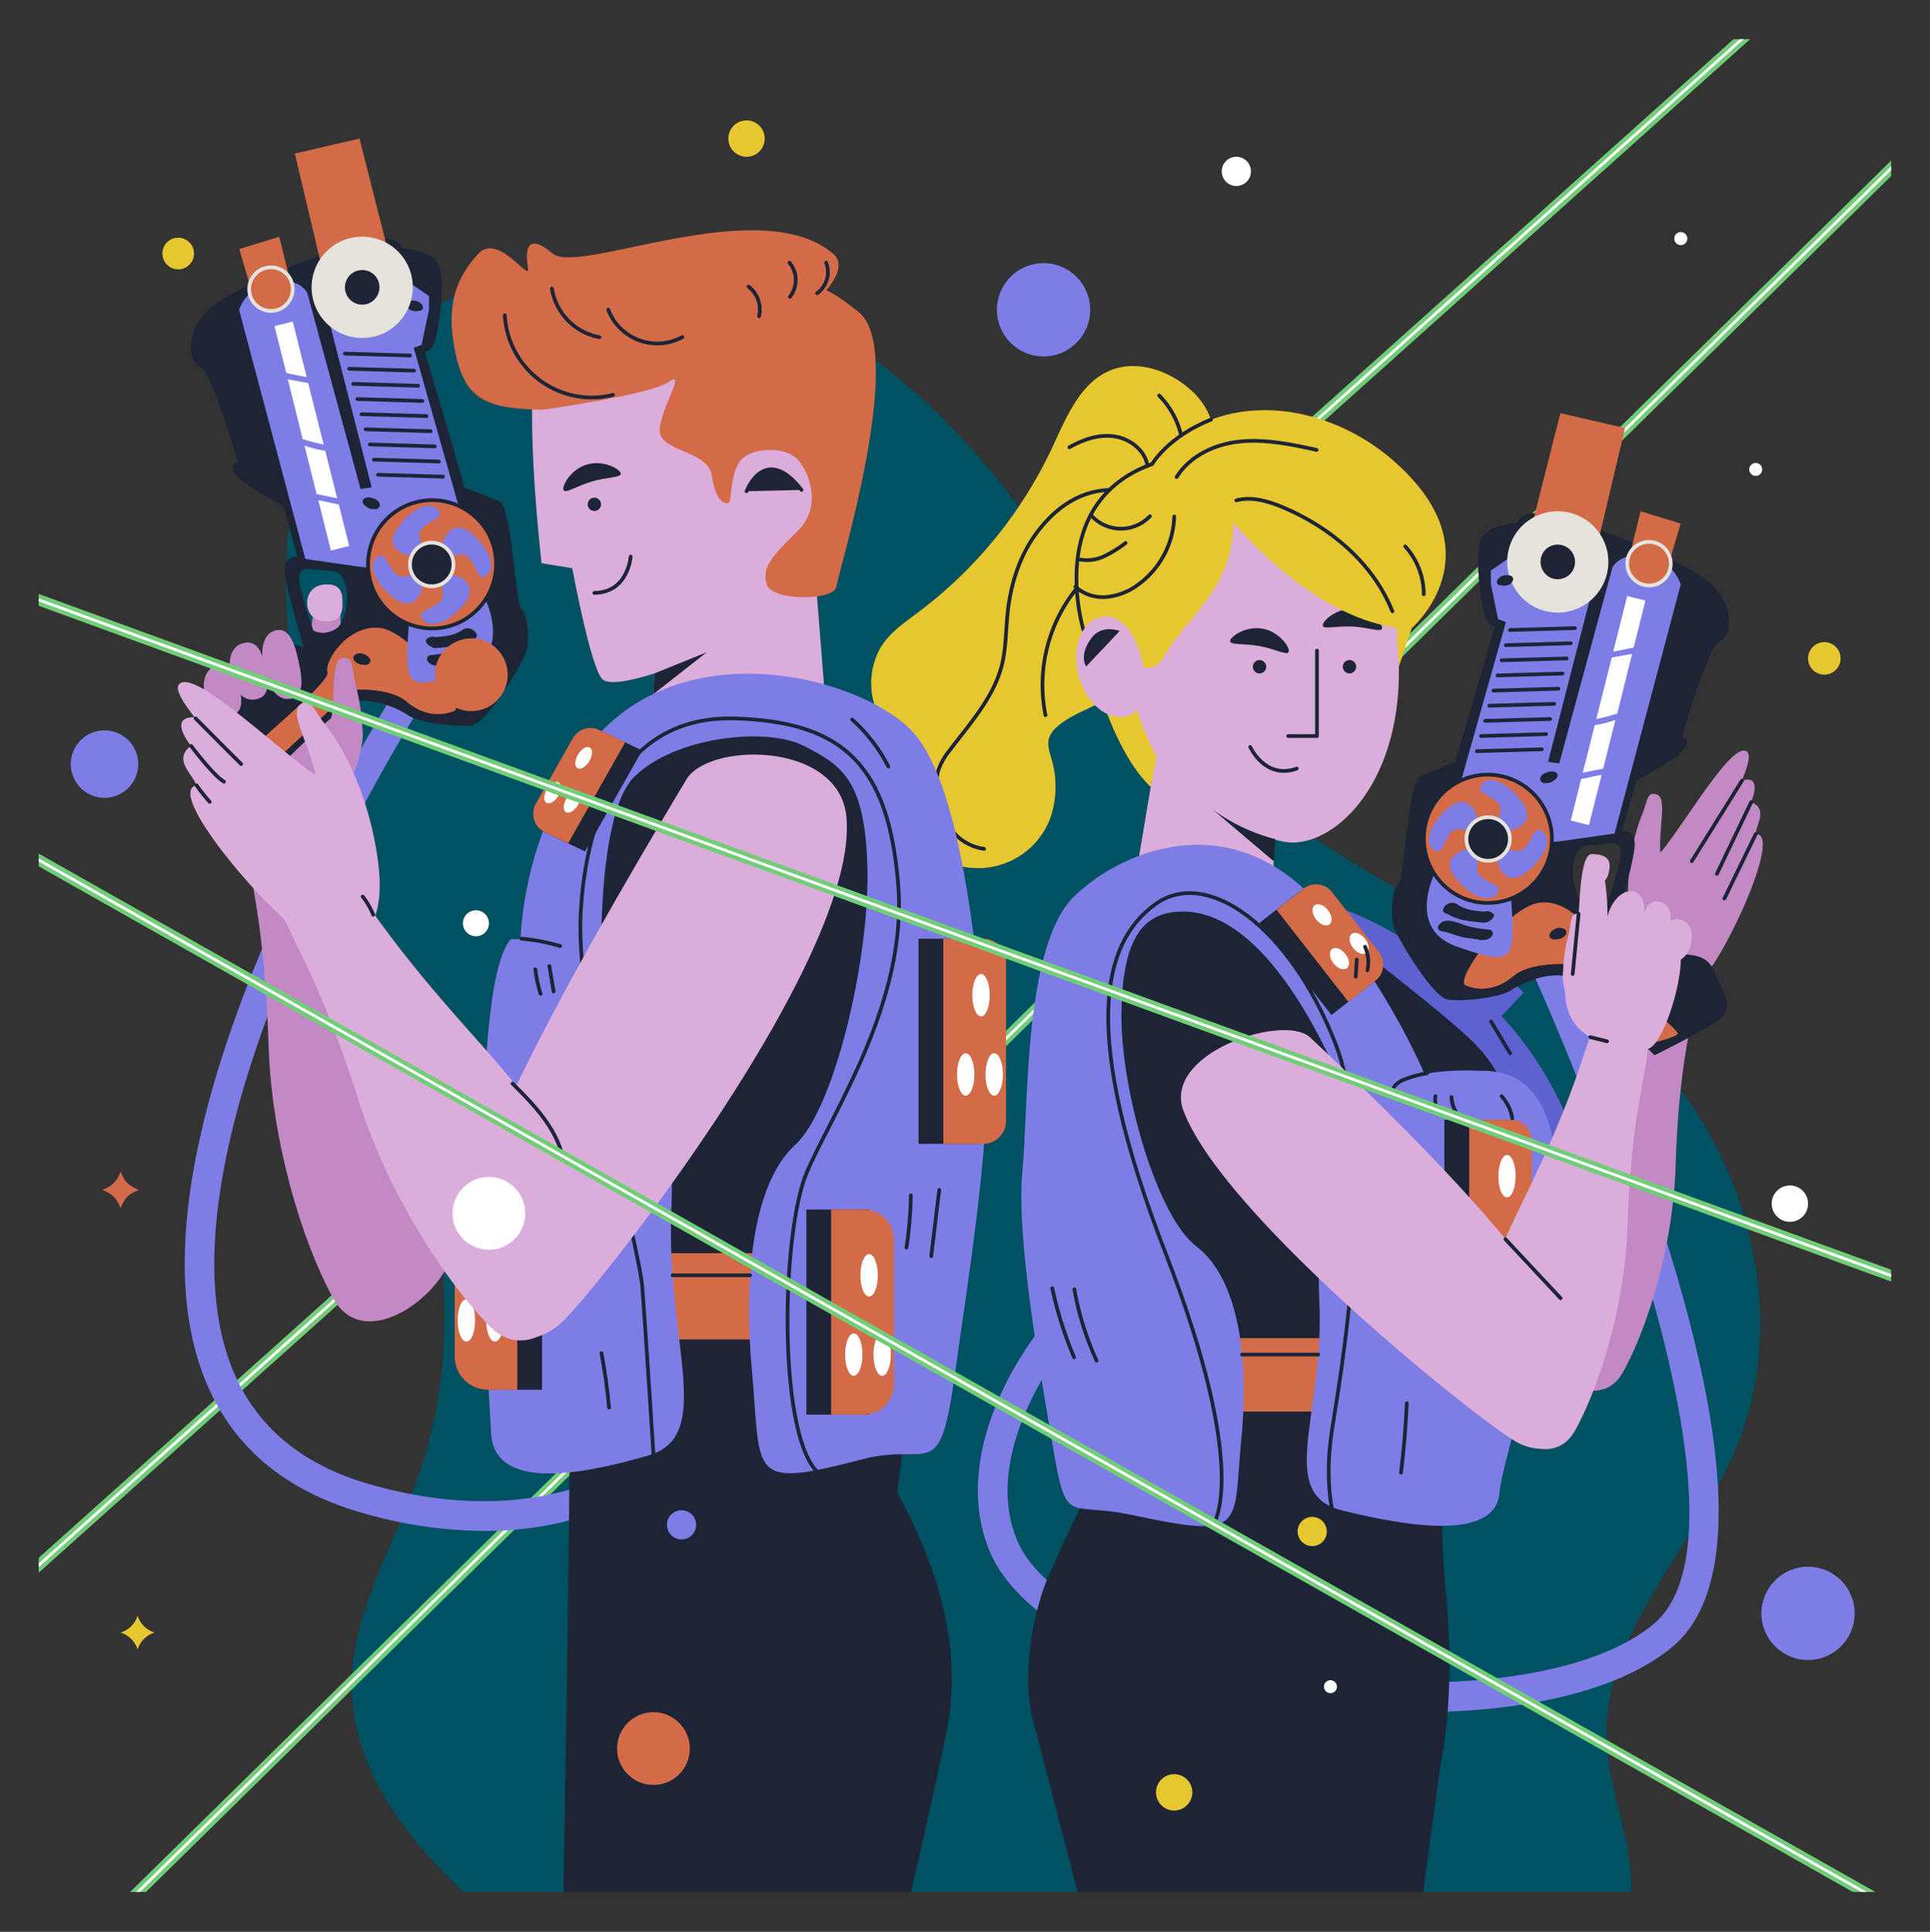 <?xml version="1.0" encoding="UTF-8"?> <svg xmlns="http://www.w3.org/2000/svg" xmlns:xlink="http://www.w3.org/1999/xlink" id="OBJECTS" viewBox="0 0 520.96 521.33"><rect x="0" y="0" width="520.96" height="521.33" fill="#333333" stroke="none"/> <defs> <style>.cls-1,.cls-10,.cls-4,.cls-5{fill:none;}.cls-2{fill:#005161;}.cls-3{clip-path:url(#clip-path);}.cls-4{stroke:#71cd77;stroke-width:3px;}.cls-4,.cls-5{stroke-miterlimit:10;}.cls-5{stroke:#fff;stroke-width:0.75px;}.cls-6{fill:#5e61d0;}.cls-7{fill:#fff;}.cls-8{fill:#7e7de6;}.cls-9{fill:#c289c5;}.cls-10,.cls-14,.cls-19{stroke:#1d2436;}.cls-10,.cls-14,.cls-15,.cls-16,.cls-17,.cls-19{stroke-linecap:round;stroke-linejoin:round;}.cls-11{fill:#dbaddb;}.cls-12,.cls-16,.cls-17,.cls-19{fill:#1d2436;}.cls-13,.cls-14,.cls-15{fill:#d36b48;}.cls-15,.cls-16,.cls-17{stroke:#e6e2dc;}.cls-16{stroke-width:9px;}.cls-18{fill:#e7c730;}.cls-20{clip-path:url(#clip-path-2);}</style> <clipPath id="clip-path" transform="translate(10.46 10.57)"> <rect class="cls-1" width="500" height="500"></rect> </clipPath> <clipPath id="clip-path-2" transform="translate(10.46 10.57)"> <rect class="cls-1" y="138.02" width="500" height="361.98"></rect> </clipPath> </defs> <path class="cls-2" d="M458,380.65c-11.28,26.93-36.3,49.9-34.75,79.06.72,13.47,7.16,27.45,6.59,40.29H114.63c-15.28-14.24-29.44-32.6-30.13-54-.67-21.11,11.85-40.06,18.6-60.08,12.81-38,4.51-79.83-7.37-118.17S68.33,191.4,66.81,151.29c-.55-14.44.81-29.2,6.36-42.54,14.74-35.43,57.72-53.47,95.62-47.49s70.32,31.61,93.6,62.12c14.9,19.52,26.82,41.32,43.24,59.58,17.83,19.83,40.39,34.82,63.7,47.76,21.06,11.67,43.24,22.07,60.93,38.39C460.26,296.78,473.8,343,458,380.65Z" transform="translate(10.46 10.57)"></path> <g class="cls-3"> <line class="cls-4" x1="480.72" y1="1.12" x2="1" y2="430.87"></line> <line class="cls-5" x1="480.72" y1="1.12" x2="1" y2="430.87"></line> <line class="cls-4" x1="519.91" y1="36.14" x2="27.64" y2="520.03"></line> <line class="cls-5" x1="519.91" y1="36.14" x2="27.64" y2="520.03"></line> </g> <path class="cls-6" d="M382.93,252.79c-36.45-27.61-54-23.86-67.71-10.63a26.59,26.59,0,0,0-5.63,8.76c.83.58,1.64,1.15,2.42,1.72,5.49,4,11,7.91,16.52,11.9,1.75-13.72,7.36-18.16,15.83-18.24C371.29,246,390,299.59,390,299.59s8.55,15.76,20.95,16S413.91,276.26,382.93,252.79Z" transform="translate(10.46 10.57)"></path> <rect class="cls-6" x="376.01" y="238.35" width="12.03" height="31.54" transform="translate(-55.48 363.92) rotate(-46.12)"></rect> <rect class="cls-6" x="379.3" y="234.93" width="12.03" height="31.54" transform="translate(-52.01 365.25) rotate(-46.12)"></rect> <path class="cls-7" d="M382.2,243.7c1.3,1.25,1.83,2.8,1.2,3.46s-2.21.19-3.51-1.06-1.83-2.79-1.2-3.46S380.9,242.46,382.2,243.7Z" transform="translate(10.46 10.57)"></path> <path class="cls-7" d="M389,254.27c1.3,1.24,1.83,2.79,1.19,3.46s-2.2.18-3.5-1.07-1.83-2.79-1.2-3.46S387.65,253,389,254.27Z" transform="translate(10.46 10.57)"></path> <path class="cls-7" d="M392.73,250.33c1.3,1.25,1.83,2.8,1.2,3.46s-2.21.19-3.51-1.06-1.83-2.8-1.19-3.46S391.43,249.08,392.73,250.33Z" transform="translate(10.46 10.57)"></path> <path class="cls-8" d="M372.06,451.49a235.84,235.84,0,0,1-57.64-7.2c-41.94-10.88-54.28-27.59-57.9-36.59-11.09-27.53,11.73-56.91,12.71-58.15a4,4,0,1,1,6.28,5c-.21.26-20.92,27-11.57,50.2,5.21,12.93,24.34,24.53,52.49,31.84,40.38,10.48,96,10.11,119.2-8.65,29.93-24.2-15.55-140.36-35.59-183.08a4,4,0,0,1,7.24-3.4c.18.4,18.62,39.85,32,82.65,18.44,58.83,18.89,95.86,1.34,110.05C425.5,446.38,399.42,451.49,372.06,451.49Z" transform="translate(10.46 10.57)"></path> <path class="cls-9" d="M463.46,214.52c0-2.5,3.52-6.77-1.23-8.61,2.52-6.69-.66-6.41-2.48-5.81.93-2.43,2.91-7.27,1.09-8-3.93-1.6-13.9,15.27-21.92,26a12.22,12.22,0,0,1-1.25,1.43c0-.39,0-.75,0-1-.24-6.25,1.81-13.82-.91-14.68s-2.39,1.51-3.85,5.09c-6.7,16.45-2.79,34.65-2.79,34.65a26.32,26.32,0,0,0,2.79,8.15,8.49,8.49,0,0,0-1.82,3.2c-15.41,48.68-31.55,55.7-29.58,93.76.46,9,19,24,26.2,10.89,6.87-12.51,13.43-34.35,14.11-55.14.89-27.22,4-36.12,5.3-46.41a9.14,9.14,0,0,0-.18-3.35,15.65,15.65,0,0,0,3.78-3.23C456.78,243.76,470.37,214.22,463.46,214.52Z" transform="translate(10.46 10.57)"></path> <line class="cls-10" x1="470.21" y1="210.67" x2="456.68" y2="232.38"></line> <line class="cls-10" x1="472.69" y1="216.48" x2="463.44" y2="235.82"></line> <line class="cls-10" x1="473.92" y1="225.1" x2="465.48" y2="242.46"></line> <path class="cls-11" d="M333.82,198.63s-.58,26.34-.58,28.39-21,37-38.8,8.9l7.43-44.51Z" transform="translate(10.46 10.57)"></path> <path class="cls-12" d="M387.88,271.35c-9-9.31-41.44-33.09-54.61-45.05-12.36-11.22-33.64-4.41-39.19,3.69-1.43,2.09-22.84,31.35-18.8,61.72,7.21,54.24,15.37,65.07,15.91,75.85.09,1.77.25,3.42.48,5-4.52,12.73-9.4,20.33-19,41.9-3.81,8.55-8.24,27.59-3.56,41.93h0L280.41,500h93.26l4.64-34h0c4-20.74,2.19-39.14,1.26-49.69-1.88-21.38.47-33.39-.64-40.81.75-5.1,4.24-29.22,9.73-52.8,0,0,.58-3.08,4.73-10.39C400.61,299.55,399.75,283.7,387.88,271.35Z" transform="translate(10.46 10.57)"></path> <path class="cls-11" d="M366.79,162.82c3.15,34.85-15,54-28.45,54-8.5,0-37.82-14.24-41.86-34.68-4.82-7.18-9.6-10.18-9.6-19.28,0-32.09,15.51-58.11,39.61-58.11S370.17,131.3,366.79,162.82Z" transform="translate(10.46 10.57)"></path> <path class="cls-12" d="M333.82,215.9a49.73,49.73,0,0,1-16.93-8l16.44,13.93Z" transform="translate(10.46 10.57)"></path> <polyline class="cls-10" points="355.49 175.59 355.49 198.63 347.72 198.63"></polyline> <path class="cls-10" d="M327,191s4,8.91,12.58,5.84" transform="translate(10.46 10.57)"></path> <path class="cls-12" d="M352,169.36a1.8,1.8,0,1,0,1.79-1.8A1.8,1.8,0,0,0,352,169.36Z" transform="translate(10.46 10.57)"></path> <path class="cls-12" d="M327.72,169.36a1.8,1.8,0,1,0,1.8-1.8A1.81,1.81,0,0,0,327.72,169.36Z" transform="translate(10.46 10.57)"></path> <path class="cls-12" d="M337.43,165.24c-.24,1.29-3.54-.66-7.91-1.46s-8.16-.16-7.92-1.45,4.41-4.05,8.78-3.24S337.67,163.94,337.43,165.24Z" transform="translate(10.46 10.57)"></path> <path class="cls-12" d="M362.59,158.91c-.06,1.32-3.6-.18-8-.4s-8.11.92-8-.39,3.83-4.6,8.27-4.38S362.66,157.59,362.59,158.91Z" transform="translate(10.46 10.57)"></path> <rect class="cls-13" x="321.95" y="361.11" width="49.75" height="19.83"></rect> <path class="cls-8" d="M354.26,288.72s-18.66-53.56-45.6-53.29c-10.11.1-16.15,6.4-16.41,27.32s9.61,55,20.19,63,14.51,27.9,12.18,51.91,1.64,27.25-29.55,20.61c-18.69-4-17.51,4.43-22.14-23.15-2.54-15.12-9.15-51.66-7.43-69.56s.33-61,14-74.25,45-25.52,69.14,5.85c23.73,30.79,38.95,67.9,26.54,67.62S354.26,288.72,354.26,288.72Z" transform="translate(10.46 10.57)"></path> <path class="cls-8" d="M389.08,278.39s-21-1.19-21.94,5.5,1,25.13-6.67,35-16.22-8.29-14.79,21.93-11.92,51.77,6.2,56.24,41.5,8.21,42.45-5S431.71,277.5,389.08,278.39Z" transform="translate(10.46 10.57)"></path> <rect class="cls-12" x="389.89" y="302.17" width="16.93" height="55.35"></rect> <path class="cls-13" d="M397.3,347H386.12V291.6H397.3a5.75,5.75,0,0,1,5.75,5.75V341.2A5.76,5.76,0,0,1,397.3,347Z" transform="translate(10.46 10.57)"></path> <path class="cls-7" d="M398.64,306.83c0,3.16-1,5.72-2.34,5.72S394,310,394,306.83s1.05-5.72,2.34-5.72S398.64,303.67,398.64,306.83Z" transform="translate(10.46 10.57)"></path> <path class="cls-7" d="M394.51,328.21c0,3.17-1.05,5.73-2.34,5.73s-2.34-2.56-2.34-5.73,1.05-5.72,2.34-5.72S394.51,325.05,394.51,328.21Z" transform="translate(10.46 10.57)"></path> <path class="cls-7" d="M402.2,328.21c0,3.17-1.05,5.73-2.34,5.73s-2.35-2.56-2.35-5.73,1.05-5.72,2.35-5.72S402.2,325.05,402.2,328.21Z" transform="translate(10.46 10.57)"></path> <rect class="cls-12" x="337.66" y="230.63" width="14.73" height="31.54" transform="translate(-68.1 275.2) rotate(-38)"></rect> <path class="cls-13" d="M360.8,254.1l-7.29,5.69L334.1,234.94l7.28-5.69a5.49,5.49,0,0,1,7.71.94l12.65,16.2A5.49,5.49,0,0,1,360.8,254.1Z" transform="translate(10.46 10.57)"></path> <path class="cls-7" d="M348,235.06c1.11,1.42,1.29,3.14.4,3.83s-2.5.1-3.61-1.32-1.29-3.13-.4-3.82S346.92,233.64,348,235.06Z" transform="translate(10.46 10.57)"></path> <path class="cls-7" d="M352.7,246.88c1.11,1.42,1.29,3.13.4,3.82s-2.5.11-3.61-1.31-1.29-3.13-.4-3.83S351.59,245.46,352.7,246.88Z" transform="translate(10.46 10.57)"></path> <path class="cls-7" d="M358,242.76c1.11,1.42,1.29,3.13.4,3.83s-2.5.1-3.61-1.32-1.29-3.13-.4-3.82S356.86,241.34,358,242.76Z" transform="translate(10.46 10.57)"></path> <line class="cls-10" x1="335.27" y1="365.55" x2="355.85" y2="365.55"></line> <path class="cls-10" d="M349,396.1s-1.82-8.11,0-20.2,13.11-73.88.95-105-34.54-47.7-48.65-37.39-20.44,34.06,2.88,94.15,12.71,73.48,12.71,73.48" transform="translate(10.46 10.57)"></path> <path class="cls-10" d="M273.57,337.06a103.57,103.57,0,0,0,5.9,18.67" transform="translate(10.46 10.57)"></path> <path class="cls-10" d="M279.54,337.36a78.2,78.2,0,0,0,6,19.24" transform="translate(10.46 10.57)"></path> <path class="cls-10" d="M367.72,386.83q1.13-9.31,1.56-18.7" transform="translate(10.46 10.57)"></path> <path class="cls-10" d="M374.7,279.09A29.18,29.18,0,0,0,369,280.6a7,7,0,0,0-2.74,1.62,2.85,2.85,0,0,0-.7,2.95" transform="translate(10.46 10.57)"></path> <path class="cls-10" d="M377,285.22a7.39,7.39,0,0,0,.27,3.17" transform="translate(10.46 10.57)"></path> <path class="cls-10" d="M381.34,285.51a8.65,8.65,0,0,0,1.4,4.33" transform="translate(10.46 10.57)"></path> <path class="cls-10" d="M394.85,285.23a11.86,11.86,0,0,1,2.9,6" transform="translate(10.46 10.57)"></path> <path class="cls-10" d="M392,265.07l5.18,8.64" transform="translate(10.46 10.57)"></path> <path class="cls-10" d="M358,244.93a10.06,10.06,0,0,1,.64,6.33" transform="translate(10.46 10.57)"></path> <path class="cls-10" d="M355.77,248.38c-.1,1.53-.19,3.07-.28,4.61" transform="translate(10.46 10.57)"></path> <path class="cls-12" d="M380.45,259.21c4.1.57,14.24-.61,17-2.56s9-4.54,13.83-3.92,24.85,21.48,24.85,21.48,12-5.88,17-9.28,1.86-6.8-.82-13.3-10-3.73-13.1-5.28-1.65-4.95-5.15-7.74-8.39-.33-8.39-.33,4.48-14.53,5.06-19.92-3.36-4.52-3.36-4.52L431.24,200s9.91-4.85,12.6-8.15-.31-3.5-.31-3.5,7-24.35,10-25.69,4.54-7.53-.82-14.34-32.8-16.43-32.8-16.43c-19.91-8.16-20.74-1.35-20.74-1.35s-7.84.2-9.8,4.38-.12,17,.91,20.32,2.79,3.21,2.79,3.21l-10.75,36.67s-6.41,2.47-9.5,3.76S368.5,227.43,367,228s-2.45,8.32-1.11,11.83S376.34,258.65,380.45,259.21ZM417,233.13c-3.51-2.27-4.74-15.28,1.35-15.58s8.87-1.75,8.66,2.27-3.82,13.83-3.82,13.83S420.49,235.41,417,233.13Z" transform="translate(10.46 10.57)"></path> <polygon class="cls-13" points="438.64 115.53 430.08 151.68 411.93 148.01 421.19 111.49 438.64 115.53"></polygon> <polygon class="cls-13" points="453.65 141.29 444.43 172.68 433.94 173.93 442.85 137.97 453.65 141.29"></polygon> <path class="cls-13" d="M412.85,249.64s-10.21-.73-14.76,3.19-9.49,4-12.9,2.57S396.71,233.82,405.3,233s15,9,14.05,11.94,23.62,22.4,23.1,23.43-6.83,2.52-6.83,2.52Z" transform="translate(10.46 10.57)"></path> <path class="cls-8" d="M409.26,216.61c.73,0,16.1-2.25,16.1-2.25l17.86-67.19a11.45,11.45,0,0,0-9.05-7.61c-7.32-1.35-9.39,3-9.39,3l-14.37,52.92-3-.47,12.94-50.34-22.09-5.59-6.3,4.33v3.61l1.95,9.5,2.11.8L377,224.7s-8.06,15.32,5.76,20.17,15,3.62,15.07-5.35S393.48,216.16,409.26,216.61Z" transform="translate(10.46 10.57)"></path> <path class="cls-14" d="M383.66,231.41a17.31,17.31,0,1,0-8-23.38A17.48,17.48,0,0,0,383.66,231.41Z" transform="translate(10.46 10.57)"></path> <path class="cls-15" d="M432.12,146.86a5.88,5.88,0,1,0-2.73-7.94A5.94,5.94,0,0,0,432.12,146.86Z" transform="translate(10.46 10.57)"></path> <path class="cls-16" d="M406.05,149.34A9.17,9.17,0,1,0,401.8,137,9.27,9.27,0,0,0,406.05,149.34Z" transform="translate(10.46 10.57)"></path> <line class="cls-10" x1="407.58" y1="170.02" x2="425.12" y2="169.51"></line> <line class="cls-10" x1="406.46" y1="174.11" x2="424" y2="173.6"></line> <line class="cls-10" x1="405.34" y1="178.19" x2="422.89" y2="177.69"></line> <line class="cls-10" x1="404.23" y1="182.28" x2="421.77" y2="181.77"></line> <line class="cls-10" x1="403.11" y1="186.37" x2="420.65" y2="185.86"></line> <line class="cls-10" x1="402" y1="190.45" x2="419.54" y2="189.95"></line> <line class="cls-10" x1="400.88" y1="194.54" x2="418.42" y2="194.03"></line> <line class="cls-10" x1="399.77" y1="198.63" x2="417.31" y2="198.12"></line> <line class="cls-10" x1="398.65" y1="202.72" x2="416.19" y2="202.21"></line> <path class="cls-7" d="M425,165.28l3.77-15,4.92,1.23-3.19,12.68C428.67,164.55,426.84,164.94,425,165.28Z" transform="translate(10.46 10.57)"></path> <path class="cls-7" d="M420.42,183.49l4.18-16.61c1.83-.32,3.66-.68,5.49-1l-4,16.09A51.29,51.29,0,0,1,420.42,183.49Z" transform="translate(10.46 10.57)"></path> <path class="cls-7" d="M416.77,198,420,185.13l.5-.08a34.75,34.75,0,0,0,5.08-1.32l-3.3,13.13Q419.5,197.39,416.77,198Z" transform="translate(10.46 10.57)"></path> <path class="cls-7" d="M416.34,199.68c1.83-.43,3.68-.81,5.53-1.17l-3.42,13.59-4.92-1.24Z" transform="translate(10.46 10.57)"></path> <path class="cls-8" d="M388,212.51c1.53-1.67-1.61-10.2-7.56-5s-6.2,10.14-3.71,11.39,2-2.22,4.75-5.09C383.07,212.14,386.09,214.55,388,212.51Z" transform="translate(10.46 10.57)"></path> <path class="cls-8" d="M387.67,219c-1.63-1.57-10.24,1.34-5.19,7.43s10,6.47,11.28,4-2.16-2-4.95-4.9C387.17,223.91,389.66,221,387.67,219Z" transform="translate(10.46 10.57)"></path> <path class="cls-8" d="M394.18,219.5c-1.61,1.59,1.06,10.27,7.28,5.39s6.73-9.8,4.32-11.18-2.1,2.11-5,4.83C399.05,220.13,396.15,217.55,394.18,219.5Z" transform="translate(10.46 10.57)"></path> <path class="cls-8" d="M394.82,213c1.55,1.66,10.3-.78,5.58-7.13s-9.61-7-11-4.62,2,2.15,4.69,5.15C395.58,208.15,392.93,211,394.82,213Z" transform="translate(10.46 10.57)"></path> <path class="cls-12" d="M379.16,234.62l.08-.16a2.59,2.59,0,0,1,3.67-1c2.08,1.56,4.83,1.81,7.37,2a2.1,2.1,0,0,1,1.45,0l.46.24c1.85.92-.91,2.8-2,2.72-3.45-.27-7-.52-9.94-2.36C379.53,235.94,378.76,235.42,379.16,234.62Z" transform="translate(10.46 10.57)"></path> <path class="cls-12" d="M377.77,239.34a2.7,2.7,0,0,1,2.49-1.45c1.73,0,3.66.88,5.3,1.41a34,34,0,0,0,6,1,1.07,1.07,0,0,1,.66,1.79,2.87,2.87,0,0,1-2.6,1,2,2,0,0,1-1.24-.16c-1.23-.16-2.46-.3-3.7-.53-1-.19-2-.55-3-.83a12.45,12.45,0,0,0-2.6-.77C378.3,240.8,377.4,240.27,377.77,239.34Z" transform="translate(10.46 10.57)"></path> <path class="cls-12" d="M408,242.49a.93.93,0,0,1-.16-1,3.14,3.14,0,0,1,.25-.44,2.64,2.64,0,0,1,.79-.7,2.3,2.3,0,0,1,.49-.26,2.51,2.51,0,0,1,2.14-.08l.31.15a1,1,0,0,1,.55.9,1.59,1.59,0,0,1-.61,1.09,3,3,0,0,1-2,.74,3.17,3.17,0,0,1-.61.07A1.64,1.64,0,0,1,408,242.49Z" transform="translate(10.46 10.57)"></path> <path class="cls-12" d="M406.21,200.76a2.18,2.18,0,0,0,.62,0h.24a2.89,2.89,0,0,0,1.54-.43,2.07,2.07,0,0,0,.37-.27,1.83,1.83,0,0,0,.36-.26,1.57,1.57,0,0,0,.61-1.09.94.94,0,0,0-.55-.9,2.6,2.6,0,0,0-.47-.16,1.33,1.33,0,0,0-.45,0,2.46,2.46,0,0,0-.54,0,2.87,2.87,0,0,0-.55.15h-.05l0,0a2.22,2.22,0,0,0-.41.19l-.11,0c-.75.21-1.81,1.11-1.48,2A1.18,1.18,0,0,0,406.21,200.76Z" transform="translate(10.46 10.57)"></path> <path class="cls-12" d="M394.16,147.37a1,1,0,0,1-.56-.9,1.67,1.67,0,0,1,.62-1.09,3,3,0,0,1,2.2-.72h.15a1.62,1.62,0,0,1,1.17.43,1,1,0,0,1,.17,1l-.08.15a1.74,1.74,0,0,1-.15.26.83.83,0,0,1-.08.12l-.08.09a2.37,2.37,0,0,1-.27.28l0,0-.13.1-.15.1-.06,0,0,0-.3.15-.09,0-.08,0-.22.07-.08,0-.31.07h0a2.42,2.42,0,0,1-.38,0h-.23l-.16,0h0a1.76,1.76,0,0,1-.44-.15h0Z" transform="translate(10.46 10.57)"></path> <path class="cls-17" d="M388.7,221.16a5.88,5.88,0,1,0-2.73-7.95A5.94,5.94,0,0,0,388.7,221.16Z" transform="translate(10.46 10.57)"></path> <path class="cls-11" d="M443,237.58a2.93,2.93,0,0,0-2.43.39c.12-2.59-.84-4.69-3.17-5.2-2.12-.46-3.24.86-4,2.95.12-2.93-.77-5.23-3-5.71-2.88-.63-6,2.65-6.94,6.79a70.6,70.6,0,0,0-.7-9.78c.85-.75,1.27-2.8,1.26-4,0-2.24-1.91-3.1-4.86-3.09S416,232.07,415.65,236c-2.38-.2-1.83,2.05-2.71,5.62a44.81,44.81,0,0,0-1.5,10.13,11.19,11.19,0,0,0,.32,4.16c.53,2.27-.32,9.19,7,13.36a9.12,9.12,0,0,0-.62,1.49c-8.15,25.75-16.51,39.84-22.28,53-10.73-13-27.22-30.45-52.68-54.36-7.05-6.62-40,4.28-34.19,19.78,10.9,28.94,82.08,85.67,90.68,89.81a15,15,0,0,0,5.7,1.43c3.65.43,7.09-.88,9.39-5.05,6.87-12.51,13.43-34.35,14.11-55.13.89-27.22,4-36.12,5.3-46.42a10.38,10.38,0,0,0,.07-1.34c3.76-.5,8.9-15.86,9-24.08a6.33,6.33,0,0,0,2.73-4.33C446.68,241,445.84,238.21,443,237.58Zm-19.46.34,0-.49a1.28,1.28,0,0,1,0,.49Z" transform="translate(10.46 10.57)"></path> <polygon class="cls-11" points="433.95 248.5 433.95 248.5 433.95 248.5 433.95 248.5"></polygon> <line class="cls-10" x1="426.11" y1="246.61" x2="424.52" y2="262.84"></line> <line class="cls-10" x1="429.26" y1="279.88" x2="433.77" y2="281.01"></line> <line class="cls-10" x1="406.36" y1="334.41" x2="421.24" y2="350.33"></line> <path class="cls-18" d="M311.69,95.34c-5.87-5.67-14.8-9-22.35-6-8.29,3.38-12,12.78-15.78,20.89a118.53,118.53,0,0,1-36.06,44.35c-3.69,2.77-7.64,5.43-10.1,9.33a19.57,19.57,0,0,0-2.2,14.3,31.32,31.32,0,0,0,6.66,13.11c2.86,3.5,6.41,6.89,7,11.37.68,4.78-2.15,10,.08,14.28a10.08,10.08,0,0,0,4,3.83,20.81,20.81,0,0,0,30.12-10.62,26.18,26.18,0,0,0,.27-16.05c-.51-1.84-1.18-3.79-.6-5.61a6.83,6.83,0,0,1,2.05-2.86c4.4-4,10.69-5.3,15.42-8.93,7.82-6,9.77-16.93,9.52-26.77-.12-5.07-.66-10.25.67-15.15,1.55-5.68,5.48-10.4,9.78-14.43,3.23-3,8-7.12,7.48-12.08S315.46,99,311.69,95.34Z" transform="translate(10.46 10.57)"></path> <path class="cls-18" d="M322.42,130.36s20.53,25.22,44.07,28.48l.65,10.46,3.47-10.36s20.63-17.74,0-40.36-54.35-25.06-70.07-3.92c0,0-28.34,8.48-18.54,44.79,0,0,5.32,30.05,18.13,42.35l1.63-8.15s-4.72-8.56-5.94-15.72l-1.38-12.26s4.87,9.06,9.94,0S322.82,147.63,322.42,130.36Z" transform="translate(10.46 10.57)"></path> <path class="cls-10" d="M307.14,118.16c3.63-5.83,10.57-9,17.41-9.61s13.68.8,20.38,2.3" transform="translate(10.46 10.57)"></path> <path class="cls-10" d="M323.26,124.46c4.23-1.12,8.71.23,12.74,1.94,12.8,5.42,24.26,15.12,29.38,28" transform="translate(10.46 10.57)"></path> <path class="cls-10" d="M368.85,136.88a19.27,19.27,0,0,1,5,12.91" transform="translate(10.46 10.57)"></path> <path class="cls-10" d="M284.08,128.5a10.76,10.76,0,0,0,15.85.24" transform="translate(10.46 10.57)"></path> <path class="cls-10" d="M279.82,147.78a11.11,11.11,0,0,0,8.37,2.75,16.87,16.87,0,0,0,8.36-3.18,23.53,23.53,0,0,0,9.94-18.54" transform="translate(10.46 10.57)"></path> <path class="cls-10" d="M281.11,140.44a10.93,10.93,0,0,0,6.55-.93,32.63,32.63,0,0,0,5.7-3.54" transform="translate(10.46 10.57)"></path> <path class="cls-10" d="M282,159.45s-10.65-34.3,18.54-44.79c0,0,4.19-7.34,15.9-12" transform="translate(10.46 10.57)"></path> <path class="cls-10" d="M308.32,106.78a22.44,22.44,0,0,0-5.89-10.61" transform="translate(10.46 10.57)"></path> <path class="cls-10" d="M299.3,115.2c-.64-4.22-4.68-7.35-8.9-8s-8.51.84-12.22,2.94" transform="translate(10.46 10.57)"></path> <path class="cls-10" d="M288.74,121.67c-8.05.33-14.43,5-19.28,11.43s-7.27,14.46-8,22.48c-.43,4.4-.4,8.87-1.45,13.17-2.18,8.88-8.68,15.94-14.19,23.25a17.39,17.39,0,0,0-3,5.31,14.12,14.12,0,0,0-.38,5.1,20.58,20.58,0,0,0,3.52,10.43,13.38,13.38,0,0,0,9.22,5.66" transform="translate(10.46 10.57)"></path> <path class="cls-10" d="M280,148.43a41.41,41.41,0,0,0-8.25,34" transform="translate(10.46 10.57)"></path> <path class="cls-11" d="M297.56,166.8c2,7.35,1.31,14.46-3.85,15.88s-11-3.4-13-10.76.52-14.46,5.67-15.88S295.54,159.44,297.56,166.8Z" transform="translate(10.46 10.57)"></path> <path class="cls-12" d="M291.78,159.7s-4.77-1.91-7.63,1.91c-3.51,4.7-1.43,7.69-1.43,7.69Z" transform="translate(10.46 10.57)"></path> <path class="cls-8" d="M120.17,402.57a120.22,120.22,0,0,1-33-4.92c-21.35-6.1-35.73-18.58-42.74-37.08C34.11,333.44,39.72,294.14,61,243.76a510.87,510.87,0,0,1,34.81-67.17,4,4,0,1,1,6.74,4.31c-.73,1.15-73.61,116.43-50.72,176.84,6.07,16,18.67,26.85,37.46,32.22,27.62,7.89,52.29,5.6,73.34-6.81,43.15-25.43,57.43-85.34,57.57-85.94A4,4,0,1,1,228,299c-.6,2.59-15.15,63.8-61.27,91A90.17,90.17,0,0,1,120.17,402.57Z" transform="translate(10.46 10.57)"></path> <path class="cls-11" d="M165.47,184.81s25,14,47.32-.31l-4.32-54.14L168.39,132Z" transform="translate(10.46 10.57)"></path> <path class="cls-11" d="M144,142.77l-8.28-1.34s-5.8-50.4.09-57.67c7-8.65,31.84-27.58,61.84-16.92,14,5,20.49,15.38,20.56,35.31.11,32.81-11.86,41.71-24.11,43.39-2.51,16.42-17.89,22-17.89,22s-21,8.71-24.18,5.08S144,142.77,144,142.77Z" transform="translate(10.46 10.57)"></path> <path class="cls-10" d="M159.78,139.62s-.68,9.74-9.81,9.81" transform="translate(10.46 10.57)"></path> <path class="cls-12" d="M151.76,125.36a1.79,1.79,0,1,1-2-1.61A1.79,1.79,0,0,1,151.76,125.36Z" transform="translate(10.46 10.57)"></path> <path class="cls-12" d="M141.63,121.59c.36,1.27,3.46-1,7.73-2.24s8.09-1,7.73-2.23-4.79-3.59-9.06-2.35S141.26,120.32,141.63,121.59Z" transform="translate(10.46 10.57)"></path> <path class="cls-19" d="M191.05,122s4.92-13.08,14.84-.36" transform="translate(10.46 10.57)"></path> <polygon class="cls-12" points="176.65 181.73 190.77 176.02 176.38 187.31 176.65 181.73"></polygon> <path class="cls-13" d="M136.09,100S165,96,170,92.52s-1.9,6.5-2.38,12.71,13.12,5.59,14.07,12.58,3.58,7.69,4.53,7.34.24-8.54,3.58-11.84,11.94-3.31,15.1.16c3,3.31,6.75,12.51,0,19.19s-9.86,9.82-8.42,14.45,18.36,4.46,18.84.61,19.08-63.7,6-74.08-10.1-4.41-10.1-4.41,7.88-7.45,3.18-11.38c-20-16.76-68.62,6-75.68,0s-7.47-.74-6.67,3.77-7.92-9.56-13.34-3.77c-7,7.49-8.76,15.58-6.08,27.51C115.4,97.79,121.69,99.73,136.09,100Z" transform="translate(10.46 10.57)"></path> <path class="cls-10" d="M210.12,68.56a7,7,0,0,0,2.41-8.23" transform="translate(10.46 10.57)"></path> <path class="cls-10" d="M202.76,69.53a7.36,7.36,0,0,0-.11-9.21" transform="translate(10.46 10.57)"></path> <path class="cls-10" d="M194.43,74.77a7.85,7.85,0,0,0-2.84-8" transform="translate(10.46 10.57)"></path> <path class="cls-10" d="M155,96A23.52,23.52,0,0,1,125.8,74.52" transform="translate(10.46 10.57)"></path> <path class="cls-10" d="M138.52,67.33a15.93,15.93,0,0,0,12.83,13.1" transform="translate(10.46 10.57)"></path> <path class="cls-10" d="M153.72,73a14.16,14.16,0,0,0,20,7.4" transform="translate(10.46 10.57)"></path> <path class="cls-9" d="M79.42,339.7C71,324.31,62.89,297.44,62.05,271.87c-1.09-33.49-4.94-44.44-6.51-57.11s16.14-15.11,19.72-3.8c19,59.89,38.81,68.52,36.39,115.35C111.08,337.33,88.27,355.81,79.42,339.7Z" transform="translate(10.46 10.57)"></path> <path class="cls-9" d="M84.49,190.35s-3.07-28.14-3.09-34.66c0-6.11-2.17-4.64-4.74-5-3.92-.51-4.49,26.23-4.49,26.23Z" transform="translate(10.46 10.57)"></path> <path class="cls-9" d="M76.07,168.75s-14.37,2.07-18.64,2.76c-5.82,1-7.24,2.54-8.68,4.65-1.77,2.59.58,35.86,6.64,35.74C84.49,211.34,86,195.48,87,191.44c1.72-7.42-1.58-7.95-2.87-14.65C83.4,173.29,76.07,168.75,76.07,168.75Z" transform="translate(10.46 10.57)"></path> <path class="cls-11" d="M82,152.13c0,2.76-.57,5-4.2,5s-5.37-2.26-5.36-5,1.77-5,5.4-5S82,149.37,82,152.13Z" transform="translate(10.46 10.57)"></path> <path class="cls-12" d="M131.41,165.72c1.34-3.5.36-11.27-1.12-11.83s-2.72-27.79-5.82-29.08-9.51-3.75-9.51-3.75L104.22,84.38s1.76.15,2.79-3.2,2.86-16.14.9-20.32-9.79-4.38-9.79-4.38-.83-6.81-20.74,1.35c0,0-27.44,9.61-32.8,16.42s-3.81,13-.82,14.35,10,25.68,10,25.68-3,.21-.31,3.51,12.59,8.14,12.59,8.14l3.83,13.82s-4-.86-3.37,4.53,5.06,19.92,5.06,19.92-4.88-2.46-8.38.33-2.06,6.19-5.16,7.74S47.63,171,45,177.54s-5.87,9.91-.81,13.31,17,9.28,17,9.28,20-20.86,24.85-21.48,11,1.95,13.83,3.91,12.92,3.13,17,2.57S130.07,169.23,131.41,165.72Zm-57.27-6.15s-3.62-9.8-3.83-13.83,2.58-2.58,8.67-2.28,4.86,13.32,1.35,15.59S74.14,159.57,74.14,159.57Z" transform="translate(10.46 10.57)"></path> <polygon class="cls-13" points="79.58 41.44 88.15 77.59 106.3 73.92 97.04 37.4 79.58 41.44"></polygon> <polygon class="cls-13" points="64.58 67.2 73.8 98.59 84.29 99.84 75.38 63.89 64.58 67.2"></polygon> <path class="cls-13" d="M84.47,175.55s10.21-.72,14.75,3.19,9.5,4,12.9,2.57S100.6,159.73,92,158.87s-15,9-14.06,11.94-23.61,22.41-23.09,23.44,6.83,2.51,6.83,2.51Z" transform="translate(10.46 10.57)"></path> <path class="cls-8" d="M88.06,142.53c-.73,0-16.1-2.26-16.1-2.26L54.09,73.09a11.49,11.49,0,0,1,9-7.62c7.33-1.34,9.39,3,9.39,3l14.38,52.92,3-.47L77,70.63,99.05,65l6.29,4.33V73l-2,9.49-2.11.8,19.08,67.34s8,15.32-5.77,20.18-15,3.62-15.06-5.36S103.84,142.08,88.06,142.53Z" transform="translate(10.46 10.57)"></path> <path class="cls-14" d="M113.66,157.33a17.31,17.31,0,1,1,8-23.39A17.48,17.48,0,0,1,113.66,157.33Z" transform="translate(10.46 10.57)"></path> <path class="cls-15" d="M65.19,72.78a5.88,5.88,0,1,1,2.73-8A5.94,5.94,0,0,1,65.19,72.78Z" transform="translate(10.46 10.57)"></path> <line class="cls-10" x1="110.65" y1="95.94" x2="93.11" y2="95.43"></line> <line class="cls-10" x1="111.77" y1="100.02" x2="94.23" y2="99.52"></line> <line class="cls-10" x1="112.88" y1="104.11" x2="95.34" y2="103.6"></line> <line class="cls-10" x1="114" y1="108.2" x2="96.46" y2="107.69"></line> <line class="cls-10" x1="115.12" y1="112.28" x2="97.58" y2="111.78"></line> <line class="cls-10" x1="116.23" y1="116.37" x2="98.69" y2="115.86"></line> <line class="cls-10" x1="117.35" y1="120.46" x2="99.81" y2="119.95"></line> <line class="cls-10" x1="118.46" y1="124.54" x2="100.92" y2="124.04"></line> <line class="cls-10" x1="119.58" y1="128.63" x2="102.04" y2="128.12"></line> <path class="cls-7" d="M72.32,91.19l-3.77-15-4.92,1.24,3.18,12.67C68.65,90.47,70.48,90.86,72.32,91.19Z" transform="translate(10.46 10.57)"></path> <path class="cls-7" d="M76.9,109.4,72.72,92.8c-1.84-.33-3.66-.69-5.49-1l4,16.1A48,48,0,0,0,76.9,109.4Z" transform="translate(10.46 10.57)"></path> <path class="cls-7" d="M80.55,123.92,77.31,111,76.8,111a34.6,34.6,0,0,1-5.07-1.31L75,122.78C76.88,123.13,78.72,123.5,80.55,123.92Z" transform="translate(10.46 10.57)"></path> <path class="cls-7" d="M81,125.6q-2.75-.64-5.53-1.18L78.86,138l4.93-1.24Z" transform="translate(10.46 10.57)"></path> <path class="cls-8" d="M109.36,138.42c-1.53-1.67,1.6-10.19,7.55-5s6.2,10.14,3.72,11.38-2-2.21-4.76-5.08C114.25,138.05,111.22,140.47,109.36,138.42Z" transform="translate(10.46 10.57)"></path> <path class="cls-8" d="M109.65,145c1.63-1.57,10.24,1.33,5.19,7.42s-10,6.47-11.29,4,2.16-2,5-4.89C110.15,149.83,107.65,146.87,109.65,145Z" transform="translate(10.46 10.57)"></path> <path class="cls-8" d="M103.14,145.41c1.61,1.59-1.06,10.28-7.28,5.39s-6.74-9.8-4.32-11.17,2.09,2.1,5,4.82C98.27,146.05,101.16,143.47,103.14,145.41Z" transform="translate(10.46 10.57)"></path> <path class="cls-8" d="M102.5,138.92c-1.55,1.65-10.3-.79-5.58-7.14s9.61-7,11-4.61-2,2.15-4.69,5.14C101.73,134.07,104.39,136.89,102.5,138.92Z" transform="translate(10.46 10.57)"></path> <path class="cls-12" d="M118.15,160.54l-.07-.16a2.58,2.58,0,0,0-3.67-1c-2.08,1.56-4.83,1.8-7.38,2a2.07,2.07,0,0,0-1.44,0l-.47.23c-1.85.93.92,2.81,2,2.72,3.46-.26,7-.51,10-2.35C117.78,161.86,118.55,161.33,118.15,160.54Z" transform="translate(10.46 10.57)"></path> <path class="cls-12" d="M119.55,165.25a2.72,2.72,0,0,0-2.49-1.44c-1.74,0-3.67.88-5.31,1.41a35.78,35.78,0,0,1-6,1,1.07,1.07,0,0,0-.67,1.79,2.89,2.89,0,0,0,2.61,1,2.08,2.08,0,0,0,1.24-.15c1.23-.16,2.46-.3,3.7-.53,1-.2,2-.55,3-.83a12.12,12.12,0,0,1,2.61-.77C119,166.72,119.92,166.18,119.55,165.25Z" transform="translate(10.46 10.57)"></path> <path class="cls-12" d="M89.28,168.41a1,1,0,0,0,.17-1c-.08-.15-.16-.3-.25-.44a3.11,3.11,0,0,0-.79-.7,3.23,3.23,0,0,0-.49-.25,2.52,2.52,0,0,0-2.14-.09l-.31.16a1,1,0,0,0-.56.9,1.63,1.63,0,0,0,.62,1.09,3,3,0,0,0,2,.73,2.08,2.08,0,0,0,.61.07A1.57,1.57,0,0,0,89.28,168.41Z" transform="translate(10.46 10.57)"></path> <path class="cls-12" d="M92,126c.32-.89-.74-1.78-1.48-2l-.12,0a2.49,2.49,0,0,0-.4-.19.05.05,0,0,1,0,0h0a3,3,0,0,0-.55-.14,2,2,0,0,0-.54,0,1.38,1.38,0,0,0-.46.05,1.93,1.93,0,0,0-.46.16,1,1,0,0,0-.56.9,1.65,1.65,0,0,0,.61,1.09,4.06,4.06,0,0,0,.36.26,2.07,2.07,0,0,0,.37.27,3.12,3.12,0,0,0,1.55.43h.24a2.11,2.11,0,0,0,.61,0A1.23,1.23,0,0,0,92,126Z" transform="translate(10.46 10.57)"></path> <path class="cls-12" d="M103.15,73.29a1,1,0,0,0,.56-.9,1.63,1.63,0,0,0-.61-1.09,3,3,0,0,0-2.2-.72h-.15a1.64,1.64,0,0,0-1.18.42A1,1,0,0,0,99.41,72l.07.16.15.25.09.12.07.1a2.37,2.37,0,0,0,.28.27v0l.14.1.15.11.06,0h0a1.59,1.59,0,0,0,.29.15l.1,0,.08,0,.22.07.07,0,.32.07h0a2.43,2.43,0,0,0,.38,0h.23l.15,0h.05a1.57,1.57,0,0,0,.43-.15h0Z" transform="translate(10.46 10.57)"></path> <path class="cls-16" d="M91.26,75.25a9.17,9.17,0,1,1,4.26-12.38A9.25,9.25,0,0,1,91.26,75.25Z" transform="translate(10.46 10.57)"></path> <path class="cls-17" d="M108.61,147.07a5.88,5.88,0,1,1,2.73-7.94A5.93,5.93,0,0,1,108.61,147.07Z" transform="translate(10.46 10.57)"></path> <path class="cls-9" d="M70.14,167.86c1.11,5.09,1.47,9.34-2.07,10.12s-6.16-3-7.27-8.08-.31-9.6,3.23-10.37S69,162.76,70.14,167.86Z" transform="translate(10.46 10.57)"></path> <path class="cls-9" d="M83.14,197s7.6-1.87,2.35-23.1c-1.13-4.6-.32-7.42-3.78-6.86s-1,16.45-3.71,17.7C74.67,186.25,61.32,207,83.14,197Z" transform="translate(10.46 10.57)"></path> <path class="cls-9" d="M61.19,169.63c.92,4.2,1.12,7.72-2.42,8.49s-6-2.25-6.91-6.45,0-8,3.59-8.74S60.28,165.44,61.19,169.63Z" transform="translate(10.46 10.57)"></path> <path class="cls-9" d="M54.16,174.88c.84,3.82,1,7-2.57,7.81s-5.93-1.95-6.77-5.77.2-7.29,3.74-8.07S53.33,171.06,54.16,174.88Z" transform="translate(10.46 10.57)"></path> <path class="cls-12" d="M231.76,392S248,268.07,242.51,244.3c-6.88-29.92-28.17-63.79-28.17-63.79s-38.26-2.47-53,2.4c0,0-25.2,18.66-30.84,61.39-2.29,17.38-1.81,33,10.59,47.61,5,5.85.35,204,.61,208.09H235.4s7.27-30.87,9.86-44.56C251.25,423.83,232.84,395.48,231.76,392Z" transform="translate(10.46 10.57)"></path> <rect class="cls-13" x="165.63" y="338.19" width="49.75" height="23.27"></rect> <path class="cls-8" d="M151.94,255.48s-2.06-45.68,8.85-56.46,35.6-13.5,45.73-8.3,16.7,9,17.17,33.54-9,64.61-19.53,74.15-14.23,32.91-11.65,61-1.35,32,29.76,23.83c18.65-4.9,20.92,7.74,25.27-24.68,2.39-17.77,10-63.54,8.11-84.52s-5.72-71.53-19.55-86.9-66.71-29.4-90.56,7.71c-23.4,36.42-16.76,80.14-4.36,79.66S151.94,255.48,151.94,255.48Z" transform="translate(10.46 10.57)"></path> <path class="cls-8" d="M127.34,242.94s21-1.39,21.94,6.46-.95,29.49,6.68,41.09,16.22-9.73,14.79,25.73,11.92,60.75-6.2,66-41.5,9.63-42.45-5.92S115.42,257.25,127.34,242.94Z" transform="translate(10.46 10.57)"></path> <path class="cls-10" d="M165.92,381.75s-2.15-33.95-3-44.94-18-72.94-16.65-100.49,12.13-53.89,41.72-53,41.39,13,44,44.77-18.07,62-24.73,77.87-7.86,68.8,2.53,80.31" transform="translate(10.46 10.57)"></path> <path class="cls-10" d="M243.07,310.54q-1.08,8.94-2.17,17.87" transform="translate(10.46 10.57)"></path> <path class="cls-10" d="M235.4,312a102.63,102.63,0,0,1-1.18,14.11" transform="translate(10.46 10.57)"></path> <path class="cls-10" d="M219.55,183.6a44,44,0,0,1,9.78,12.68" transform="translate(10.46 10.57)"></path> <path class="cls-10" d="M130.3,242.74a53.66,53.66,0,0,1,10.43,2" transform="translate(10.46 10.57)"></path> <path class="cls-10" d="M134.05,251a31.91,31.91,0,0,0,1.43,6.62" transform="translate(10.46 10.57)"></path> <path class="cls-10" d="M137.82,250.1q.57,3.45,1.16,6.91" transform="translate(10.46 10.57)"></path> <path class="cls-10" d="M151.89,354.6q1.38,7.27,2.05,14.68" transform="translate(10.46 10.57)"></path> <line class="cls-10" x1="181.54" y1="344.16" x2="202.49" y2="344.16"></line> <rect class="cls-12" x="129.38" y="319.7" width="16.93" height="55.35"></rect> <path class="cls-13" d="M121.27,364.48h7.91V309.13h-7.91a9,9,0,0,0-9,9v37.3A9,9,0,0,0,121.27,364.48Z" transform="translate(10.46 10.57)"></path> <ellipse class="cls-7" cx="129.45" cy="334.94" rx="2.34" ry="5.72"></ellipse> <path class="cls-7" d="M120.78,345.75c0,3.16,1,5.72,2.34,5.72s2.34-2.56,2.34-5.72-1-5.72-2.34-5.72S120.78,342.59,120.78,345.75Z" transform="translate(10.46 10.57)"></path> <path class="cls-7" d="M113.09,345.75c0,3.16,1,5.72,2.35,5.72s2.34-2.56,2.34-5.72-1-5.72-2.34-5.72S113.09,342.59,113.09,345.75Z" transform="translate(10.46 10.57)"></path> <polygon class="cls-12" points="146.34 224.25 157.93 229.78 173.33 202.53 161.74 197 146.34 224.25"></polygon> <path class="cls-13" d="M136.61,214l6.29,3,15.4-27.25-7-3.33a5.49,5.49,0,0,0-7.14,2.25l-10,17.68A5.49,5.49,0,0,0,136.61,214Z" transform="translate(10.46 10.57)"></path> <path class="cls-7" d="M145.49,193.18c-.88,1.56-.88,3.16,0,3.59s2.31-.5,3.19-2.06.88-3.16,0-3.58S146.37,191.63,145.49,193.18Z" transform="translate(10.46 10.57)"></path> <path class="cls-7" d="M142.37,205.06c-.88,1.56-.88,3.16,0,3.58s2.31-.49,3.19-2,.88-3.16,0-3.58S143.24,203.5,142.37,205.06Z" transform="translate(10.46 10.57)"></path> <path class="cls-7" d="M137.1,202.55c-.88,1.56-.87,3.16,0,3.58s2.32-.49,3.2-2,.88-3.16,0-3.58S138,201,137.1,202.55Z" transform="translate(10.46 10.57)"></path> <rect class="cls-12" x="217.66" y="326.41" width="16.93" height="55.35"></rect> <path class="cls-13" d="M222.69,371.18h-8.81V315.83h8.81a8.12,8.12,0,0,1,8.12,8.13v39.1A8.11,8.11,0,0,1,222.69,371.18Z" transform="translate(10.46 10.57)"></path> <path class="cls-7" d="M226.48,333.59c0,3.16-1,5.72-2.34,5.72s-2.35-2.56-2.35-5.72,1.05-5.72,2.35-5.72S226.48,330.43,226.48,333.59Z" transform="translate(10.46 10.57)"></path> <ellipse class="cls-7" cx="230.46" cy="365.55" rx="2.34" ry="5.72"></ellipse> <path class="cls-7" d="M230,355c0,3.16-1.05,5.72-2.34,5.72s-2.34-2.56-2.34-5.72,1.05-5.73,2.34-5.73S230,351.81,230,355Z" transform="translate(10.46 10.57)"></path> <rect class="cls-12" x="247.94" y="253.33" width="16.93" height="55.35"></rect> <path class="cls-13" d="M254.93,298.11H244.16V242.76h10.77a6.16,6.16,0,0,1,6.17,6.16v43A6.17,6.17,0,0,1,254.93,298.11Z" transform="translate(10.46 10.57)"></path> <path class="cls-7" d="M256.69,258c0,3.16-1.05,5.72-2.34,5.72S252,261.15,252,258s1.05-5.72,2.34-5.72S256.69,254.83,256.69,258Z" transform="translate(10.46 10.57)"></path> <ellipse class="cls-7" cx="260.67" cy="289.95" rx="2.34" ry="5.72"></ellipse> <path class="cls-7" d="M260.25,279.38c0,3.16-1.05,5.72-2.35,5.72s-2.34-2.56-2.34-5.72,1.05-5.73,2.34-5.73S260.25,276.21,260.25,279.38Z" transform="translate(10.46 10.57)"></path> <path class="cls-11" d="M218,209.8c-2-20.28-37.08-20.19-43.2-10-22.56,37.67-36.92,63.89-45.9,82.68-9.86-12.44-22.46-24.34-38.06-45.92,1-2.92,1.49-6.88,1-12.19,0,0-1.51-22.85-15-40.07-2.92-3.74-3.33-6.64-6.26-4.71s2,10.19,3.86,17.67c.09.36.19.79.31,1.26a16.35,16.35,0,0,1-2-1.28c-13.09-9.94-30.57-26.55-34.68-23.33-1.91,1.49,2.07,6.54,4,9.1-2.36-.09-6.21.65-1,7.71-5,3.78.59,7.65,1.45,10.62-7.36,1.74,12.43,26,23.78,36.2,4.79,10.29,11.1,20.91,20.2,49.35,7.8,24.37,22.93,48,35.27,60.49,4.12,4.17,8.64,4.55,12.81,2.81a18,18,0,0,0,6.26-3.61C149.71,338.82,221.71,247.9,218,209.8Z" transform="translate(10.46 10.57)"></path> <path class="cls-10" d="M90.29,236.29a20,20,0,0,0-2.86-4.91" transform="translate(10.46 10.57)"></path> <path class="cls-10" d="M127.89,281.86c5.8,5.68,11.66,11.91,13.58,19.79" transform="translate(10.46 10.57)"></path> <path class="cls-10" d="M42.35,183.31s10.32,10.41,12.3,12.32" transform="translate(10.46 10.57)"></path> <path class="cls-10" d="M41.15,190.75S47,198.61,50,200.39" transform="translate(10.46 10.57)"></path> <path class="cls-10" d="M42.6,201.37a52.87,52.87,0,0,0,3.54,4.46" transform="translate(10.46 10.57)"></path> <g class="cls-20"> <line class="cls-4" x1="1" y1="158.44" x2="519.91" y2="347.69"></line> <line class="cls-5" x1="1" y1="158.44" x2="519.91" y2="347.69"></line> <line class="cls-4" x1="1" y1="226.74" x2="519.91" y2="520.03"></line> <line class="cls-5" x1="1" y1="226.74" x2="519.91" y2="520.03"></line> </g> <circle class="cls-8" cx="28.21" cy="206.2" r="9.11"></circle> <circle class="cls-8" cx="281.68" cy="83.6" r="12.59"></circle> <circle class="cls-8" cx="488.04" cy="435.39" r="12.59"></circle> <path class="cls-13" d="M27,310.54c-2.81,1.17-3.75,2.11-4.91,4.91-1.16-2.8-2.1-3.74-4.91-4.91,2.81-1.16,3.75-2.1,4.91-4.9C23.24,308.44,24.18,309.38,27,310.54Z" transform="translate(10.46 10.57)"></path> <circle class="cls-13" cx="176.38" cy="471.88" r="9.82"></circle> <path class="cls-18" d="M31.28,430a6.89,6.89,0,0,0-4.6,4.6,6.89,6.89,0,0,0-4.6-4.6,6.89,6.89,0,0,0,4.6-4.59A6.89,6.89,0,0,0,31.28,430Z" transform="translate(10.46 10.57)"></path> <circle class="cls-7" cx="483.14" cy="324.82" r="4.91"></circle> <circle class="cls-7" cx="121.52" cy="316.86" r="9.82" transform="translate(-178.01 189.31) rotate(-45)"></circle> <circle class="cls-13" cx="127.22" cy="182.09" r="9.82"></circle> <path class="cls-18" d="M486.37,167.11a4.39,4.39,0,1,1-4.39-4.39A4.39,4.39,0,0,1,486.37,167.11Z" transform="translate(10.46 10.57)"></path> <circle class="cls-18" cx="48.1" cy="68.42" r="4.27"></circle> <path class="cls-7" d="M121.52,238.59a3.51,3.51,0,1,1-3.5-3.51A3.51,3.51,0,0,1,121.52,238.59Z" transform="translate(10.46 10.57)"></path> <circle class="cls-7" cx="359.12" cy="455.18" r="1.75"></circle> <path class="cls-7" d="M445,53.81a1.76,1.76,0,1,1-1.76-1.75A1.76,1.76,0,0,1,445,53.81Z" transform="translate(10.46 10.57)"></path> <circle class="cls-7" cx="473.92" cy="126.68" r="1.75"></circle> <path class="cls-7" d="M327.2,35.68a3.94,3.94,0,1,1-3.94-3.94A3.94,3.94,0,0,1,327.2,35.68Z" transform="translate(10.46 10.57)"></path> <circle class="cls-8" cx="183.97" cy="411.5" r="3.94"></circle> <circle class="cls-18" cx="354.2" cy="413.3" r="3.94"></circle> <circle class="cls-18" cx="316.94" cy="483.69" r="4.91"></circle> <circle class="cls-18" cx="201.51" cy="37.4" r="4.91"></circle> </svg> 